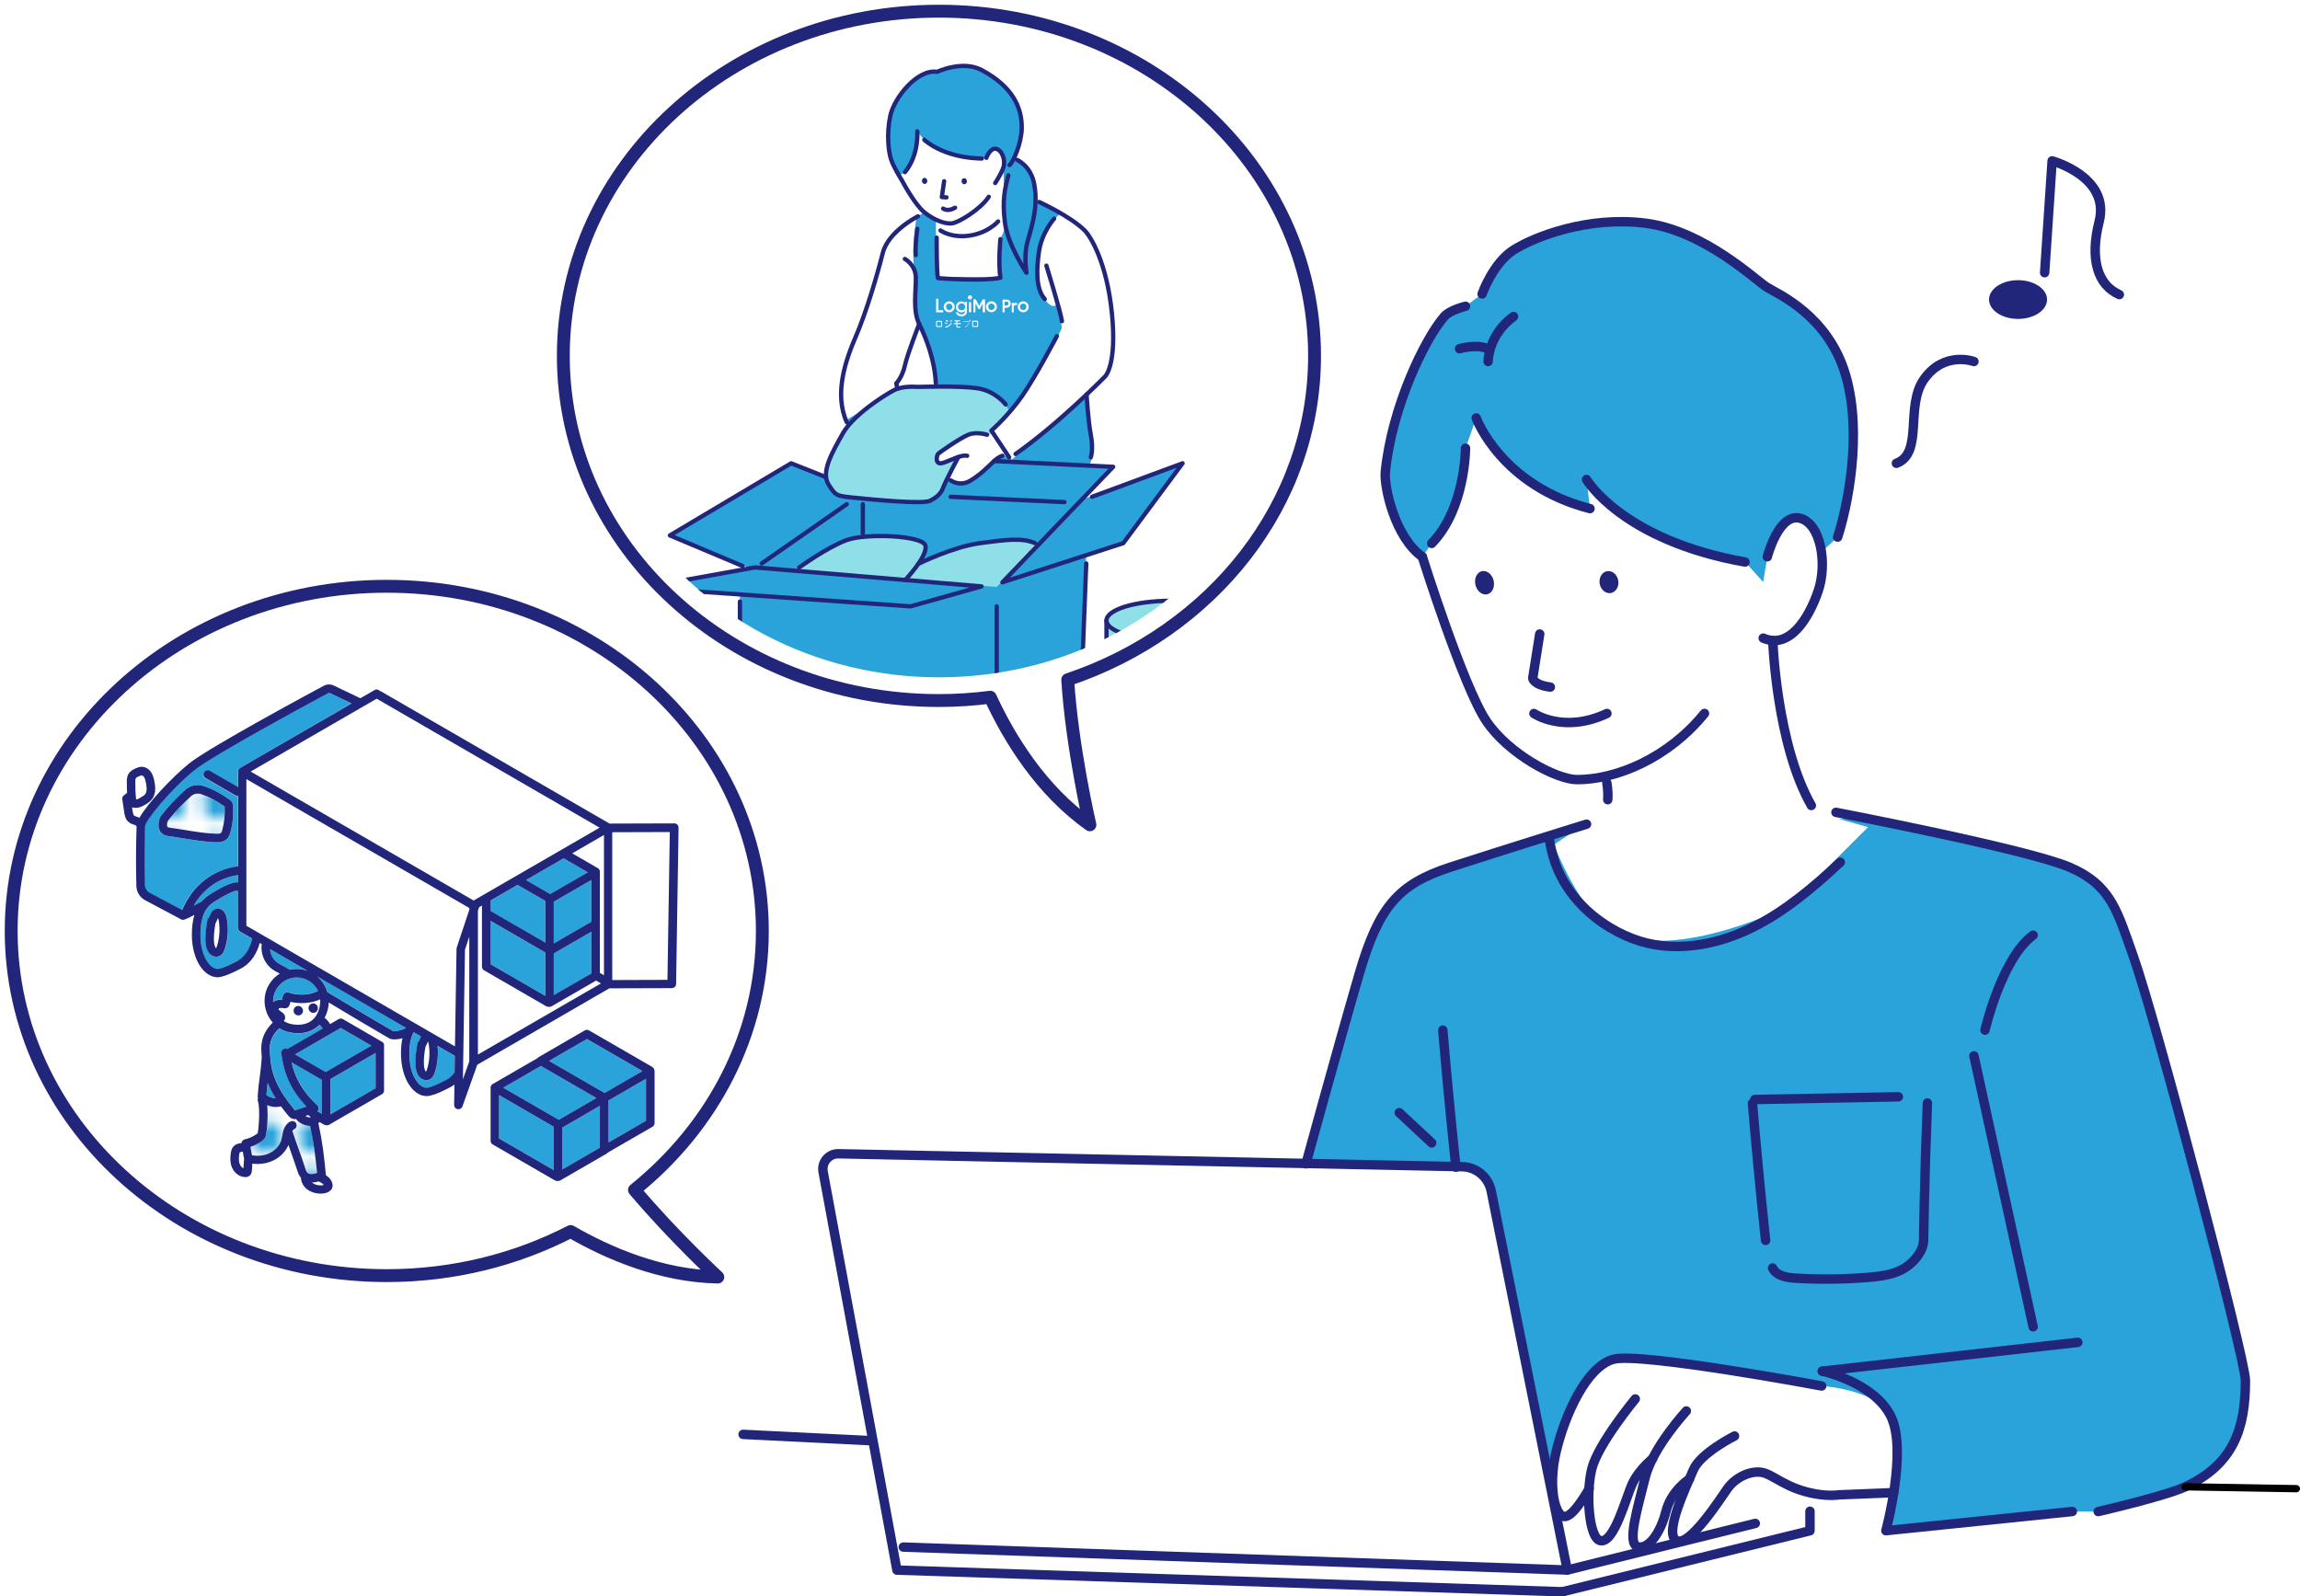 <?xml version="1.0" encoding="UTF-8"?><svg xmlns="http://www.w3.org/2000/svg" xmlns:xlink="http://www.w3.org/1999/xlink" viewBox="0 0 353.62 245.48"><defs><style>.m{fill:url(#d);}.n,.o,.p,.q,.r{fill:none;}.o{stroke-width:1.45px;}.o,.p,.q,.r{stroke-linecap:round;stroke-linejoin:round;}.o,.p,.r{stroke:#22267a;}.p{stroke-width:.66px;}.s{fill:#fff;}.t{fill:#8fdfe9;}.u{fill:#22267a;}.v{fill:#29a3da;}.q{stroke:#000;stroke-width:1.12px;}.r{stroke-width:1.98px;}.w{clip-path:url(#e);}</style><pattern id="d" x="0" y="0" width="3.75" height="3.75" patternTransform="translate(5146.78 -2207.58) scale(1.83)" patternUnits="userSpaceOnUse" viewBox="0 0 3.75 3.75"><g><rect class="n" x="0" width="3.75" height="3.75"/><rect class="s" x="0" width="3.75" height="3.75"/><circle class="v" cx="1.88" cy="1.88" r="1.29"/></g></pattern><clipPath id="e"><ellipse class="n" cx="144.37" cy="54.72" rx="53.86" ry="49.43"/></clipPath></defs><g id="a"/><g id="b"><g id="c"><g><g><path class="v" d="M200.77,178.96s5.21-18.98,8.21-29.26c3-10.28,6-13.76,14-16.36,8-2.6,20.94-6.61,20.94-6.61l40.59-.86s27.16,4.7,33.65,7.47c6.49,2.77,7.38,6.89,9.82,13.69,3.35,9.34,17.23,61.88,17.24,65.22,0,7.37-1.78,12.88-9.26,16.37-3.13,1.46-13.38,3.81-13.38,3.81h-3.96l-28.67,2.95,1.21-5.86-6.46-.18-9.07-6.23-31.18-6.64-3.67,16.7-40.01-54.21"/><path class="v" d="M218.68,85.62c-4.27-3.04-5.91-10.85-5.69-13.04,.99-9.93,6.05-20.45,9.06-23.91,.87-1,3.27-1.58,3.27-1.58l2.54-1.89s1.67-4.75,4.84-6.76c3.16-2,11.39-5.27,20.35-4.11,8.96,1.16,16.87,8.75,18.56,9.81,1.69,1.05,9.43,4.32,12.13,13.5,2.69,9.17,.22,20.58-1.22,24.95l-10.02,9.37-53.83-6.33"/><path class="q" d="M238.36,105.65c-2.54-.32-2.71-1.35-2.71-1.35l1.08-6.81"/><path class="q" d="M235.84,109.71s4.55,3.14,11.22,0"/><path class="s" d="M247.05,119.32c-1.59,.37-3.12,.56-4.56,.56-3.19,0-10.54-3.93-13.95-8.99-3.57-5.3-9.85-25.27-9.85-25.27l1.44-2.07c5.2-5.34,5.2-14.64,5.2-14.64l1.63-4.64s3.79,10.41,17.5,13.94l-.53-4.49s5.46,9.34,24.37,12.69l2.79,3.09,.63-3.89s1.71-6.67,4.96-5.95c3.25,.72,4.32,6.98,2.85,11.24-1.2,3.46-3.36,7.21-6.29,7.56l-.68,.03s-.54,9.27,1.87,15.4l3.38,10.62,9.39,2.68-12.07,12.07s-17.45,8.71-26.82,4.02c-5.36-2.68-9.39-13.41-9.39-13.41l8.05-5.36c.1-1.29,.08-4.14,.08-4.14v-1.07Z"/><path class="s" d="M240.26,244.75l38.02-9.38v-3l-38.7,.05h0l-1.52-5.55-8.78-43.74c-.43-2.14-2.29-3.7-4.47-3.74l-95.89-1.99c-1.48-.03-2.62,1.3-2.36,2.76l11.35,61.26,102.35,3.33"/><path class="s" d="M282.71,229.86s-1.39,.24-3.59-.15c-4.54-.81-6.45-2.98-8.21-3.3-1.76-.32-4.06,.74-5.31,2.49-.89,1.24-5.84,9.07-7.83,7.99-1.29-.7-.27-3.98,.89-6.9l1.08-2.57s-2.8,1.75-3.62,5c-.82,3.24-2.65,5.89-4.35,5.41-1.7-.48,.04-6.07,1.17-10.66l1.13-2.85s-1.96,1.55-3.02,3.66-2.84,9.41-5.02,8.92c-1.16-.26-1.77-3.39-1.77-6.58l.06-1.42s-2.13,3.91-3.55,4.27c-1.67,.42-2.84-4.47-1.5-10.06,1.35-5.59,4.67-12.99,8.78-14.1,4.13-1.12,32.02,4.11,32.02,4.11,0,0,10.75,.63,11.36,6.52,.37,3.56,.04,7.4-.28,9.88l-8.45,.34Z"/><path class="o" d="M218.68,85.62s6.28,19.97,9.85,25.27c3.41,5.06,10.77,8.99,13.95,8.99,6.12,0,14.06-3.37,19.58-10.18"/><path class="o" d="M225.32,68.92s0,9.3-5.2,14.64"/><path class="o" d="M271.72,85.62s1.71-6.67,4.96-5.95c3.25,.72,4.32,6.98,2.85,11.24s-4.41,8.96-8.44,7.21"/><path class="o" d="M243.92,73.73s5.46,9.34,24.37,12.69"/><path class="o" d="M226.96,64.27s3.79,10.41,17.5,13.94"/><path class="o" d="M224.41,53.62s2.55-.77,4.31,0"/><path class="o" d="M228.79,55.59s0-4.08,3.91-6.92"/><path class="o" d="M225.32,47.09s-2.4,.58-3.27,1.58c-3.01,3.46-8.08,13.98-9.06,23.91-.22,2.2,1.42,10,5.69,13.04"/><path class="o" d="M227.87,45.2s1.67-4.75,4.84-6.76c3.16-2,11.39-5.27,20.35-4.11,8.96,1.16,16.87,8.75,18.56,9.81,1.69,1.05,9.43,4.32,12.13,13.5,2.69,9.17,.22,20.58-1.22,24.95"/><path class="o" d="M272.56,98.5s.56,15.97,5.93,25.36"/><path class="u" d="M229.64,89.27c.23,.98-.2,1.92-.97,2.11s-1.59-.46-1.82-1.44c-.23-.98,.2-1.92,.97-2.11,.77-.18,1.59,.46,1.82,1.44Z"/><path class="u" d="M248.8,89.26c.16,.93-.35,1.79-1.13,1.93-.79,.14-1.56-.5-1.72-1.43-.16-.93,.35-1.79,1.13-1.93,.79-.14,1.56,.5,1.72,1.43Z"/><path class="o" d="M238.36,105.65c-2.54-.32-2.71-1.35-2.71-1.35l1.08-6.81"/><path class="o" d="M235.84,109.71s4.55,3.14,11.22,0"/><path class="o" d="M247.05,120.39s.24,1.29,.14,2.58"/><path class="o" d="M243.93,126.73s-12.95,4.01-20.94,6.61c-8,2.6-11,6.07-14,16.36-3,10.28-8.21,29.26-8.21,29.26"/><path class="o" d="M282.27,124.91s29.41,5.65,35.9,8.43c6.49,2.77,7.38,6.89,9.82,13.69,3.35,9.34,17.23,61.88,17.24,65.22,0,7.37-1.78,12.88-9.26,16.37-3.13,1.46-13.38,3.81-13.38,3.81"/><path class="o" d="M240.97,241.42l-11.7-58.28c-.43-2.14-2.29-3.7-4.47-3.74l-95.89-1.99c-1.48-.03-2.62,1.3-2.36,2.76l11.35,61.26,102.35,3.33"/><polyline class="o" points="240.26 244.75 278.28 235.38 278.28 232.38"/><polyline class="o" points="269.87 234.25 240.97 241.42 138.88 237.89"/><path class="o" d="M221.83,158.4c1.01,12.06,2.02,21.08,2.02,21.08"/><path class="o" d="M269.44,169.65c1.01,12.06,2.02,21.08,2.02,21.08"/><path class="o" d="M296.33,169.61c-.47,12.09-.58,21.17-.58,21.17-.08,1.8-1.75,3.63-3.34,4.45-1.6,.82-3.43,1.04-5.22,1.19-3.71,.3-7.43,.34-11.14,.12-1.35-.08-2.93-.35-3.52-1.56"/><line class="o" x1="303.49" y1="162.36" x2="312.59" y2="204.02"/><line class="o" x1="319.46" y1="206.41" x2="280.18" y2="210.84"/><path class="o" d="M280.18,210.84s8.02,1.74,10.56,6.99-.79,17.54-.79,17.54l28.67-2.95"/><path class="o" d="M280.08,213.12s-27.89-5.22-32.02-4.11c-4.11,1.11-7.44,8.5-8.78,14.1-1.35,5.59-.17,10.49,1.5,10.06,1.42-.36,3.55-4.27,3.55-4.27"/><path class="o" d="M251.42,215.11s-5.75,6.94-6.69,10.77c-.94,3.83-.43,10.62,1.3,11.02,2.18,.49,3.97-6.8,5.02-8.92s3.02-3.66,3.02-3.66"/><path class="o" d="M259.27,216.96s-5.19,5.63-6.32,10.21c-1.13,4.59-2.87,10.18-1.17,10.66,1.7,.48,3.53-2.17,4.35-5.41,.82-3.24,3.62-5,3.62-5"/><path class="o" d="M266.68,220.81s-5.26,2.64-6.34,5.22c-1.08,2.58-4.57,9.79-2.58,10.86,1.99,1.07,6.94-6.76,7.83-7.99,1.25-1.75,3.55-2.81,5.31-2.49,1.76,.32,3.68,2.49,8.21,3.3,2.2,.39,3.59,.15,3.59,.15l8.45-.34"/><line class="o" x1="133.93" y1="221.53" x2="114.25" y2="220.56"/><line class="q" x1="335.97" y1="228.62" x2="353.06" y2="228.91"/><path class="o" d="M305.19,158.4s2.54-11.04,7.4-14.6"/><line class="o" x1="215.13" y1="171.09" x2="220.12" y2="175.74"/><g><path class="s" d="M97.55,182.97c12.05-9.71,19.66-23.95,19.66-39.82,0-29.27-25.85-53-57.75-53S1.72,113.88,1.72,143.15s25.85,53,57.75,53c10.27,0,19.9-2.47,28.26-6.78,5.88,3.39,13.95,6.83,22.63,7,0,0-6.81-6.29-12.8-13.39Z"/><path class="r" d="M97.55,182.97c12.05-9.71,19.66-23.95,19.66-39.82,0-29.27-25.85-53-57.75-53S1.72,113.88,1.72,143.15s25.85,53,57.75,53c10.27,0,19.9-2.47,28.26-6.78,5.88,3.39,13.95,6.83,22.63,7,0,0-6.81-6.29-12.8-13.39Z"/></g><g><path class="s" d="M202.11,54.72c0-29.27-25.85-53-57.75-53s-57.75,23.73-57.75,53,25.85,53,57.75,53c2.68,0,5.31-.18,7.89-.51,2.92,6.31,7.79,14.3,15.32,19.62,0,0-2.76-11.87-3.41-22.31,22.14-7.42,37.95-26.91,37.95-49.8Z"/><path class="r" d="M202.11,54.72c0-29.27-25.85-53-57.75-53s-57.75,23.73-57.75,53,25.85,53,57.75,53c2.68,0,5.31-.18,7.89-.51,2.92,6.31,7.79,14.3,15.32,19.62,0,0-2.76-11.87-3.41-22.31,22.14-7.42,37.95-26.91,37.95-49.8Z"/></g><g><path class="s" d="M47.83,171.81l-.03-.02c-.1-.06-.18-.14-.23-.24-.05-.04-.11-.08-.18-.12l-.43,.15c.2,.11,.39,.17,.49,.19,.15,.03,.27,.04,.37,.03Z"/><path class="v" d="M41.56,162.35c.15,2.89,1.24,5.3,3.78,8.34,.02,.02,.03,.04,.05,.06l.06-.02,1.69-.58c-2.28-2.36-3.45-4.86-3.87-8.18-.05-.36,.21-.69,.57-.73,.13-.02,.26,0,.37,.06l5.43-3.14c-.14-.22-.29-.41-.49-.56-.83,.84-1.96,1.3-3.28,1.3-.44,0-.91-.05-1.39-.16-.54-.12-1.05-.33-1.51-.62-.02,.04-.05,.07-.09,.11-1.49,1.48-1.41,2.71-1.33,3.8,0,.12,.02,.23,.02,.34Z"/><path class="v" d="M42.33,168.89s.03,0,.05,0c-.46-.74-.89-1.53-1.23-2.39-.07,.58-.14,1.16-.19,1.86,.08,.07,.18,.14,.29,.22,.36,.15,.74,.29,1.08,.31Z"/><path class="v" d="M83.16,163.91l-5.78,3.34,8.45,4.89s.05,.03,.07,.05l5.79-3.35-8.53-4.93Z"/><path class="s" d="M44.74,157.45c.86,.19,3.71,.55,4.42-2.64,.09-.39,.11-.78,.08-1.16-1.29,.6-3,.74-4.58,.38-.05,.35-.14,.7-.47,.91-.14,.09-.31,.12-.47,.08-.38-.08-.69-.05-.83,.02-.1,.17-.05,.21,.33,.48,.28,.2,.66,.47,.64,.95,0,.19-.08,.36-.21,.51,.33,.21,.7,.37,1.1,.46Zm2.89-2.94c.1-.1,.23-.17,.36-.19,.11-.03,.22-.03,.33,0,.33,.08,.56,.39,.56,.73,0,.33-.23,.62-.56,.69-.06,.01-.11,.02-.17,.02-.26,0-.5-.14-.63-.37-.16-.29-.12-.64,.11-.87Zm-2.29,.39c.1-.1,.23-.17,.36-.19,.11-.03,.22-.03,.33,0,.33,.08,.56,.39,.56,.73,0,.33-.23,.62-.56,.69-.06,.01-.11,.02-.17,.02-.26,0-.5-.14-.63-.37-.16-.28-.12-.64,.1-.88Z"/><path class="v" d="M48.79,169.94c.17,.16,.24,.39,.19,.61-.03,.12-.09,.23-.17,.32l.69,.4v-5.24l-4.67-2.7c.59,2.58,1.83,4.62,3.96,6.61Z"/><path class="v" d="M50.07,164.85h.01l7.02-4.07-4.71-2.72-7.04,4.07,4.71,2.72Z"/><path class="m" d="M48.77,180.33c-.29-2.82-.49-4.56-1.07-7.22-.75-.02-1.62-.36-2.17-1.06-.06,.01-.13,.02-.2,.02-.08,0-.16,0-.25-.03-.39-.09-.62-.37-.74-.52-.38-.45-.75-.92-1.12-1.42-.25,.05-.52,.09-.81,.09-.05,0-.09,0-.14,0-.42-.02-.81-.14-1.17-.27,.19,1.82-.07,4.54-.28,4.92-.19,.35-.49,.57-.75,.75-.48,.32-1,.57-1.54,.74,.07,.43,.15,.86,.23,1.29,.97,.17,1.94,.05,2.74-.35,.9-.45,1.57-1.23,1.79-2.1,.05-.18,.08-.36,.11-.54,.04-.25,.09-.51,.17-.78,.2-.68,.6-1.19,1.12-1.43,.33-.15,.72-.01,.87,.32,.15,.33,.01,.72-.31,.87-.1,.05-.19,.14-.26,.26,.35,1.06,.66,1.91,.95,2.74,.32,.89,.65,1.82,1.04,3.01,.08,.25,.17,.5,.3,.65,.15,.17,.45,.26,.78,.23,.24-.02,.48-.09,.73-.18Z"/><path class="v" d="M50.36,152.55s.05,.02,.07,.03l1.9,1.14c2.47,1.48,5.03,3.02,8.14,4.82,.32,.12,1.57-.21,1.98-.5l-13.65-7.9c.75,.63,1.29,1.46,1.56,2.41Z"/><polygon class="v" points="50.81 171.36 57.76 167.34 57.76 161.91 50.81 165.93 50.81 171.36"/><path class="s" d="M47.98,181.82s.06,.06,.09,.08c.38,.27,.85,.35,1.18,.36,.23,0,.41-.01,.55-.07-.05-.08-.12-.16-.21-.23-.16-.13-.38-.22-.6-.32-.26,.08-.54,.15-.83,.17-.06,0-.11,0-.17,0Z"/><path class="v" d="M92.23,170.04l-5.77,3.34v6.45l5.77-3.34s0-.02,0-.03v-6.41Z"/><path class="m" d="M33.95,128.09c.12-.1,.2-.39,.23-.52,.3-1.14,.42-2.31,.35-3.48,0-.02,0-.05,0-.07-.01,0-.03-.02-.05-.03-1.2-.86-2.37-1.47-3.58-1.88-.16-.06-.33-.08-.5-.08-.39,0-.76,.14-1.05,.41l-.13,.12c-1.21,1.14-2.09,1.96-3.32,3.53-.12,.16-.21,.41-.23,.7-.01,.17,.04,.34,.12,.39,.08,.06,.28,.08,.42,.1,.69,.09,1.41,.21,2.17,.33,1.64,.27,3.33,.54,4.82,.58,.21,0,.6,.01,.75-.11Z"/><polygon class="v" points="93.54 175.67 99.31 172.33 99.31 165.89 93.54 169.22 93.54 175.67"/><path class="v" d="M66.87,164.92c-.1,.3-.22,.6-.47,.84-.23,.22-.52,.34-.83,.34-.03,0-.07,0-.11,0-.4-.03-.8-.26-1.05-.61-.39-.52-.47-1.18-.5-1.63-.08-1.17,.1-2.29,.28-3.38,.03-.16,.11-.31,.24-.4l.04-.09c.05-.13,.11-.27,.18-.41,.03-.06,.06-.13,.1-.2l-1.12-.65c-.37,.67-.67,1.61-.67,3.32,0,3.12,1.38,5.22,2.67,5.22,.61,0,2.71-1.04,3.17-1.31,.37-.23,.71-.53,1-.88,.03-.04,.06-.07,.1-.1l.04-2.59-2.66-1.54c.16,1.37,.02,2.81-.41,4.09Z"/><path class="s" d="M37.34,177.08s-.1,.02-.14,.03c-.11,.02-.28,.05-.32,.08-.01,.01-.04,.07-.08,.29-.11,.65-.08,1.15,.08,1.54,.12,.29,.34,.52,.57,.63l.09-1.36s0-.07,.02-.11c-.03-.09-.05-.17-.06-.23-.06-.29-.1-.58-.15-.87Z"/><path class="s" d="M21.61,122.65c.28-.17,.57-.34,.73-.55,.32-.42,.23-1.12,.1-1.75-.07-.32-.14-.63-.28-.85-.1-.16-.26-.27-.38-.27h0c-.1,0-.27,.08-.41,.14-.17,.08-.39,.18-.46,.28-.09,.12-.09,.41-.09,.58-.01,.9,.03,1.81,.13,2.7,.23-.02,.41-.13,.67-.28Z"/><path class="v" d="M36.59,133.24v-10.82s-.06,.01-.09,.01c-.11,0-.22-.03-.33-.09l-4.6-2.66c-.31-.18-.42-.58-.24-.89,.18-.31,.58-.42,.89-.24l4.36,2.52v-2.46s0-.03,0-.04c0-.01,0-.03,0-.04,0-.01,0-.03,0-.04v-.04s.02-.03,.02-.04c0-.01,.01-.03,.02-.04,0-.01,.01-.02,.02-.04v-.02l.02-.02s.01-.02,.02-.03c0-.01,.02-.02,.03-.04,0-.01,.02-.02,.03-.03l.03-.03s.02-.02,.03-.03c.01,0,.02-.02,.03-.03,.01,0,.02-.02,.04-.02h.02l17.12-9.92-3.21-1.53s-.03-.02-.05-.02c-.12-.07-.27-.07-.39,0-.19,.1-17.55,9.41-20.5,11.81-3.87,3.15-7.51,7.74-7.59,8.58-.14,3.87-.08,7.44-.03,9.22,.01,.43,.25,.83,.63,1.05l5.07,2.7c1.58-3.79,4.74-6.26,8.62-6.73Zm-10.55-4.66c-.25-.03-.64-.09-.97-.31-.48-.32-.75-.93-.7-1.58,.04-.55,.22-1.04,.5-1.4,1.29-1.65,2.25-2.54,3.45-3.68l.13-.12c.76-.72,1.86-.95,2.86-.62,1.34,.45,2.62,1.12,3.93,2.05,.11,.08,.3,.21,.43,.43,.13,.23,.16,.46,.17,.65,.08,1.32-.05,2.63-.39,3.9-.11,.42-.27,.86-.65,1.18-.43,.37-.96,.43-1.44,.43-.06,0-.13,0-.19,0-1.58-.04-3.32-.32-5-.6-.75-.12-1.45-.24-2.13-.33Z"/><path class="v" d="M32.19,137.58c.3-.2,2.98-1.91,4.1-1.91,.1,0,.2,0,.29,.02v-1.13c-2.9,.41-5.34,2.1-6.82,4.71,.39-.22,.8-.44,1.21-.63,.34-.4,.75-.76,1.22-1.06Z"/><path class="v" d="M36.62,142.67c-.01-.06-.03-.11-.03-.17v-5.48c-.1-.02-.2-.03-.29-.03-.47,0-2.32,1-3.39,1.7-1.03,.67-2.09,1.8-2.09,5.09s1.38,5.22,2.67,5.22c.61,0,2.71-1.04,3.17-1.31,1.07-.67,1.78-1.8,2.1-3.34l-1.82-1.05c-.22-.13-.34-.37-.32-.61Zm-2.04,3.28c-.1,.3-.22,.6-.47,.84-.23,.22-.52,.33-.83,.33-.04,0-.07,0-.11,0-.4-.03-.8-.26-1.05-.61-.39-.52-.47-1.18-.5-1.63-.08-1.17,.1-2.29,.28-3.38,.03-.16,.11-.31,.24-.4,.01-.03,.02-.06,.04-.09,.05-.13,.11-.27,.18-.41,.11-.24,.3-.58,.65-.76,.52-.27,1.17-.07,1.54,.48,.25,.36,.34,.79,.4,1.16,.23,1.48,.11,3.08-.36,4.48Z"/><path class="v" d="M43.39,153.68c.04-.31,.08-.64,.29-.88,.17-.2,.45-.28,.71-.2,1.51,.51,3.33,.4,4.51-.25-.45-.95-1.3-1.69-2.39-1.96-.29-.07-.59-.11-.88-.11-.65,0-1.3,.18-1.87,.52-.83,.5-1.42,1.3-1.65,2.24-.08,.34-.11,.68-.1,1.03,.41-.34,.95-.42,1.39-.4Z"/><path class="v" d="M43.85,148.7l.7,.41c.72-.16,1.49-.17,2.26,.02,.17,.04,.33,.09,.49,.15l-5.79-3.35c.05,.73,.38,1.44,.93,1.92,.26,.23,.6,.41,.95,.6,.15,.08,.3,.16,.45,.25Z"/><polygon class="v" points="90.24 159.76 84.42 163.13 92.95 168.06 98.77 164.69 90.24 159.76"/><path class="s" d="M33.52,141.15c-.05,.12-.1,.23-.15,.34-.07,.17-.14,.34-.24,.48-.15,.93-.29,1.89-.23,2.82,.03,.45,.11,.76,.25,.94,.03,.03,.05,.06,.08,.07,.02-.04,.06-.12,.11-.26,.4-1.21,.51-2.58,.31-3.87-.03-.17-.06-.37-.13-.52Z"/><path class="s" d="M65.53,164.77s.06-.12,.1-.26c.4-1.21,.51-2.58,.31-3.87-.03-.17-.06-.37-.13-.52-.05,.12-.1,.23-.15,.34-.07,.17-.14,.34-.24,.48-.15,.93-.29,1.89-.23,2.82,.03,.45,.11,.76,.25,.94,.02,.03,.05,.06,.08,.07Z"/><polygon class="s" points="94.15 150.67 102.64 150.64 103 127.92 94.15 127.95 94.15 150.67"/><polygon class="v" points="76.73 175.05 85.15 179.92 85.15 173.26 76.73 168.39 76.73 175.05"/><path class="s" d="M86.41,130.61l5.79-3.35-34.27-19.82h0l-19.37,11.2,34.28,19.83,13.41-7.75c.05-.04,.11-.08,.17-.1Z"/><path class="s" d="M91.89,133.5c.21,.12,.32,.34,.32,.57h0s0,.06,0,.09c0,0,0,.02,0,.03v7.91h0v7.51l.62,.36v-21.56l-4.88,2.83,3.93,2.27Z"/><polygon class="v" points="90.92 135.32 85.14 138.66 85.14 145.07 90.92 141.73 90.92 135.32"/><path class="s" d="M37.9,142.33l32.07,18.55,.24-14.99c0-.07,.01-.13,.03-.2l1.94-5.83v-.26l-34.28-19.82v22.55Z"/><polygon class="s" points="71.19 165.95 72.17 163.19 72.17 144.01 71.51 146.01 71.19 165.95"/><polygon class="v" points="85.14 153.03 90.92 149.68 90.92 143.27 85.14 146.61 85.14 153.03"/><polygon class="v" points="83.83 153.12 83.83 146.46 75.41 141.59 75.41 148.25 83.83 153.12"/><path class="s" d="M84.81,154.72c-.1,.06-.22,.09-.33,.09-.03,0-.06,0-.09-.01-.03,0-.06,.01-.09,.01-.11,0-.22-.03-.33-.09l-9.56-5.53c-.21-.12-.32-.34-.32-.56v-7.3h0v-2.1l-.43,.25-.19,.58v22.08l18.92-10.94-.75-.44-6.83,3.95Z"/><path class="v" d="M80.88,135.32l3.64,2.1s.04,.03,.07,.05l5.78-3.34-3.71-2.15-5.77,3.34Z"/><polygon class="v" points="83.83 138.53 79.58 136.07 75.41 138.48 75.41 140.08 83.83 144.95 83.83 138.53"/><g><path class="u" d="M100.61,164.64v-.02c0-.22-.12-.44-.33-.56l-9.72-5.62h-.02s-.05-.03-.07-.04c-.02,0-.03-.01-.05-.02-.02,0-.04-.01-.06-.01-.02,0-.04,0-.06-.01-.02,0-.04,0-.06,0-.02,0-.05,0-.07,0-.02,0-.03,0-.05,0-.02,0-.05,0-.07,.02-.01,0-.03,.01-.04,.02-.03,.01-.05,.02-.08,.03h-.01l-7.09,4.11c-.08,.04-.14,.1-.19,.17l-6.89,3.98h-.02s-.02,.03-.03,.03c-.01,0-.03,.02-.04,.03-.01,0-.02,.02-.03,.03l-.02,.02s-.02,.03-.03,.04c0,.01-.02,.02-.03,.03l-.02,.03s-.01,.01-.01,.02c0,0,0,.02-.01,.02l-.02,.03s-.01,.03-.02,.04c0,.02-.01,.03-.02,.05v.03l-.02,.04s0,.03,0,.05c0,.01,0,.03,0,.04v8.21s0,.07,.01,.1h0c.03,.19,.14,.35,.31,.45l9.56,5.53c.1,.06,.22,.09,.33,.09,.03,0,.06,0,.09-.01,.03,0,.06,.01,.09,.01,.11,0,.22-.03,.33-.09l7.09-4.1c.08-.04,.14-.1,.19-.17l6.89-3.98c.22-.12,.33-.35,.32-.59,0,0,0-.02,0-.03v-7.91s0-.02,0-.03c0-.03,0-.05,0-.08Zm-10.37-4.88l8.53,4.93-5.82,3.37-8.53-4.93,5.82-3.37Zm-7.08,4.15l8.53,4.93-5.79,3.35s-.04-.03-.07-.05l-8.45-4.89,5.78-3.34Zm-6.43,4.48l8.42,4.87v6.67l-8.42-4.87v-6.67Zm9.73,4.99l5.77-3.34v6.41s0,.02,0,.03l-5.77,3.34v-6.45Zm7.09-4.16l5.77-3.34v6.45l-5.77,3.34v-6.45Z"/><path class="u" d="M103.66,126.61l-9.94,.03h0l-35.14-20.33c-.06-.03-.12-.05-.18-.07-.2-.22-.54-.29-.81-.13l-2.19,1.26s-.05-.04-.09-.05l-3.9-1.86c-.52-.29-1.15-.28-1.65,0-.72,.38-17.64,9.46-20.69,11.94-2.59,2.11-6.35,6.07-7.63,8.35-.17-.09-.33-.15-.48-.19-.13-.04-.27-.09-.33-.14-.15-.11-.21-.51-.25-.73l-.08-.54c.2,.05,.39,.07,.56,.07,.62,0,1.06-.26,1.41-.46,.36-.21,.8-.47,1.12-.9,.63-.84,.51-1.94,.33-2.79-.09-.43-.2-.89-.47-1.3-.35-.54-.92-.88-1.5-.86-.38,0-.69,.15-.94,.26-.3,.14-.7,.33-.98,.71-.3,.42-.33,.9-.33,1.31,0,.58,0,1.15,.04,1.73-.04,.03-.08,.06-.12,.09-.11,.08-.23,.17-.41,.32-.17,.15-.25,.37-.21,.59l.3,1.97c.06,.43,.17,1.15,.76,1.58,.23,.17,.49,.26,.7,.33,.11,.04,.27,.09,.3,.12,.04,.06,.09,.12,.14,.16-.14,3.85-.08,7.39-.03,9.17,.02,.89,.5,1.69,1.3,2.15l5.56,2.96c.1,.05,.2,.08,.31,.08,.12,0,.24-.03,.34-.1,.05,0,.1-.02,.14-.04,.43-.17,.86-.4,1.27-.63-.26,.87-.39,1.88-.39,3.07,0,3.66,1.75,6.53,3.98,6.53,1.17,0,3.84-1.49,3.86-1.51,1.26-.79,2.15-2.09,2.59-3.77l.31,.18c-.19,1.33,.33,2.75,1.34,3.64,.38,.33,.79,.56,1.2,.77,.08,.04,.16,.09,.23,.13-1.05,.66-1.87,1.71-2.19,3-.32,1.3-.1,2.7,.61,3.84,.15,.25,.33,.48,.52,.69h-.02c-1.92,1.91-1.8,3.67-1.72,4.83,0,.11,.01,.21,.02,.32,0,.05,0,.1,.01,.15,0,.01,0,.03,0,.04-.08,1.3-.2,2.24-.32,3.14-.12,.88-.23,1.71-.3,2.83,0,.1,.01,.2,.05,.3-.06,.14-.07,.29-.02,.45,.39,1.24,.1,4.35-.02,4.93-.07,.09-.19,.17-.3,.24-.52,.34-1.09,.59-1.7,.73-.27,.06-.47,.29-.5,.56-.05,.01-.11,.02-.17,.03-.29,.05-.68,.12-1,.43-.31,.3-.41,.68-.46,1.02-.15,.9-.1,1.63,.16,2.25,.36,.89,1.18,1.49,2.04,1.51h.04c.13,0,.39-.02,.63-.21,.32-.26,.35-.65,.36-.8l.07-1.07c.27,.04,.55,.06,.82,.06,.87,0,1.72-.19,2.46-.56,1.03-.51,1.85-1.37,2.27-2.36,.12,.33,.23,.65,.34,.97,.32,.89,.64,1.81,1.03,2.99,.11,.33,.25,.74,.55,1.09,.03,.7,.4,1.37,1.02,1.82,.51,.37,1.17,.58,1.9,.61,.05,0,.1,0,.15,0,.55,0,1-.13,1.35-.39,.2-.15,.33-.32,.4-.52,.06-.17,.07-.36,.03-.57-.08-.44-.35-.85-.75-1.16-.08-.07-.17-.12-.26-.18,0-.02,0-.04,0-.06-.31-3.11-.52-5.02-1.16-7.95,.07-.06,.12-.12,.17-.18l.7,.4c.1,.06,.22,.09,.33,.09,.02,0,.04,0,.06,0,.03,0,.05,.01,.08,.01,.11,0,.22-.03,.33-.09l8.11-4.69c.17-.1,.28-.26,.31-.44h0s.01-.08,.01-.12v-7s0-.04,0-.06v-.04l-.02-.03s-.01-.04-.02-.05v-.04l-.03-.03s0-.02-.01-.03c0,0-.01-.01-.02-.02l-.02-.03-.02-.03s-.02-.03-.04-.04l-.02-.02-.03-.03s-.03-.02-.04-.03c0,0-.02-.01-.03-.02h-.02l-6.01-3.49h-.02s-.04-.03-.07-.04c-.02,0-.04-.01-.05-.02-.02,0-.04,0-.06-.01-.02,0-.04,0-.07-.01-.02,0-.03,0-.05,0-.02,0-.05,0-.07,0-.02,0-.03,0-.05,0-.03,0-.05,0-.08,.02-.01,0-.03,.01-.04,.02-.03,.01-.05,.02-.08,.04h-.01l-1.31,.77c-.21-.33-.47-.68-.85-.97,.23-.42,.4-.9,.52-1.43,.07-.31,.11-.62,.12-.92l1.1,.66c2.48,1.49,5.04,3.02,8.16,4.83,.22,.13,.52,.18,.86,.18,.38,0,.8-.07,1.21-.18-.16,.68-.23,1.45-.23,2.37,0,3.66,1.75,6.53,3.98,6.53,1.17,0,3.84-1.49,3.86-1.51,.13-.08,.26-.17,.38-.26l-.05,3.13c0,.32,.22,.6,.54,.65,.04,0,.08,.01,.12,.01,.27,0,.52-.17,.62-.43l2.28-6.41,20.31-11.75,9.61-.03c.36,0,.65-.29,.65-.64l.38-24.03c0-.18-.07-.34-.19-.47-.12-.13-.29-.2-.47-.19Zm-82.76-6.96c.07-.11,.29-.2,.46-.28,.15-.07,.31-.14,.41-.14h0c.12,0,.27,.11,.38,.27,.15,.23,.22,.53,.28,.85,.13,.63,.22,1.33-.1,1.75-.16,.22-.45,.39-.73,.55-.26,.15-.45,.26-.67,.28-.1-.9-.14-1.8-.13-2.7,0-.22,.01-.46,.09-.58Zm52.58,20.42l.19-.58,.43-.25v2.09h0v7.31s0,.07,.01,.11h0c.03,.19,.14,.35,.31,.45l9.56,5.53c.1,.06,.22,.09,.33,.09,.03,0,.06,0,.09-.01,.03,0,.06,.01,.09,.01,.11,0,.22-.03,.33-.09l6.83-3.95,.75,.44-18.92,10.94v-22.08Zm19.37,9.89l-.62-.36v-7.5h0v-7.92s0-.02,0-.03c0-.03,0-.06,0-.09h0c0-.23-.11-.45-.32-.57l-3.93-2.27,4.88-2.83v21.56Zm-17.43-8.37l8.42,4.87v6.67l-8.42-4.87v-6.67Zm15.5,.14l-5.78,3.34v-6.41l5.78-3.34v6.41Zm-5.78,4.88l5.78-3.34v6.41l-5.78,3.34v-6.41Zm1.52-14.63l3.71,2.15-5.78,3.34s-.04-.03-.07-.05l-3.64-2.1,5.78-3.34Zm-7.08,4.09l4.26,2.46v6.41l-8.42-4.87v-1.6l4.16-2.41Zm-21.66-28.63h0l34.27,19.83-5.79,3.35c-.06,.02-.12,.06-.17,.1l-13.41,7.75-34.28-19.83,19.37-11.2Zm-35.64,28.79c-.05-1.79-.11-5.36,.03-9.22,.08-.83,3.72-5.43,7.59-8.58,2.95-2.4,20.31-11.71,20.5-11.81,.12-.07,.27-.07,.39,0,.02,0,.03,.02,.05,.02l3.21,1.53-17.12,9.9h-.02s-.02,.03-.03,.03c-.01,0-.03,.02-.04,.03-.01,0-.02,.02-.03,.03l-.03,.03s-.02,.02-.03,.03c0,.01-.02,.02-.03,.03,0,.01-.01,.02-.02,.03v.02l-.02,.02s-.01,.02-.02,.03c0,.01-.01,.03-.02,.04,0,.01-.01,.03-.01,.04v.03s-.02,.03-.02,.04c0,.02,0,.03,0,.04,0,.01,0,.03,0,.04v2.46l-4.36-2.52c-.31-.18-.71-.07-.89,.24-.18,.31-.07,.71,.24,.89l4.6,2.66c.1,.06,.22,.09,.33,.09,.03,0,.06,0,.09-.01v10.82c-3.88,.48-7.04,2.95-8.62,6.73l-5.07-2.7c-.38-.22-.62-.61-.63-1.05Zm7.49,3.04c1.49-2.61,3.92-4.3,6.82-4.71v1.13c-.1-.01-.2-.02-.29-.02-1.13,0-3.8,1.71-4.1,1.91-.47,.31-.88,.66-1.22,1.06-.41,.18-.81,.4-1.21,.63Zm6.89,8.41c-.46,.27-2.56,1.31-3.17,1.31-1.29,0-2.67-2.1-2.67-5.22,0-3.29,1.06-4.42,2.09-5.09,1.07-.69,2.92-1.7,3.39-1.7,.1,0,.2,.01,.29,.03v5.48c0,.06,.01,.12,.03,.17-.02,.24,.1,.48,.32,.61l1.82,1.05c-.33,1.54-1.04,2.66-2.1,3.34Zm7.19,1.03c-.15-.08-.3-.17-.45-.25-.35-.19-.69-.37-.95-.6-.55-.48-.88-1.19-.93-1.92l5.79,3.35c-.16-.06-.32-.11-.49-.15-.77-.19-1.54-.18-2.26-.02l-.7-.41Zm-1.75,4.35c.41-1.65,1.9-2.76,3.53-2.76,.29,0,.58,.03,.87,.11,1.09,.27,1.94,1.01,2.39,1.96-1.18,.65-3,.76-4.51,.25-.25-.09-.53,0-.71,.2-.2,.24-.25,.56-.29,.88-.44-.01-.98,.06-1.39,.4-.01-.34,.02-.69,.1-1.03Zm7.05,1.76c-.71,3.19-3.56,2.82-4.42,2.64-.39-.09-.76-.24-1.1-.46,.13-.15,.2-.32,.21-.51,.02-.49-.36-.76-.64-.95-.38-.27-.43-.32-.33-.48,.14-.07,.45-.1,.83-.02,.16,.03,.33,0,.47-.08,.33-.2,.42-.56,.47-.91,1.57,.36,3.29,.22,4.58-.38,.03,.38,0,.77-.08,1.16Zm-6.77,14.07s-.04,0-.05,0c-.35-.02-.72-.16-1.08-.31-.11-.08-.21-.15-.29-.22,.05-.69,.12-1.28,.19-1.86,.34,.86,.77,1.65,1.23,2.39Zm-4.94,10.76c-.24-.11-.45-.34-.57-.63-.16-.39-.18-.89-.08-1.54,.04-.22,.07-.28,.08-.29,.04-.03,.21-.06,.32-.08,.05,0,.09-.02,.14-.03,.05,.29,.1,.58,.15,.87,.01,.06,.03,.14,.06,.23,0,.03-.02,.07-.02,.11l-.09,1.36Zm7.53-5.76c.08-.13,.17-.22,.26-.26,.33-.15,.47-.54,.32-.87-.15-.33-.54-.47-.87-.32-.52,.24-.92,.75-1.12,1.43-.08,.27-.12,.53-.17,.78-.03,.18-.06,.36-.11,.54-.22,.87-.9,1.65-1.8,2.1-.8,.4-1.77,.52-2.74,.35-.08-.43-.16-.86-.23-1.29,.54-.18,1.06-.43,1.54-.74,.26-.17,.56-.4,.75-.75,.21-.39,.47-3.11,.28-4.92,.36,.13,.75,.25,1.17,.27,.05,0,.09,0,.14,0,.29,0,.56-.04,.81-.09,.37,.5,.74,.97,1.12,1.42,.12,.15,.36,.42,.74,.52,.09,.02,.17,.03,.25,.03,.07,0,.14,0,.2-.02,.55,.7,1.42,1.04,2.17,1.06,.58,2.66,.78,4.4,1.07,7.22-.25,.09-.49,.16-.73,.18-.33,.03-.63-.06-.78-.23-.13-.15-.22-.4-.3-.65-.39-1.19-.72-2.12-1.04-3.01-.29-.82-.6-1.68-.95-2.74Zm7.42-15.83l4.71,2.72-7.02,4.06h-.01l-4.71-2.71,7.04-4.07Zm-1.59,7.87l6.95-4.02v5.43l-6.95,4.02v-5.43Zm-1.31,.11v5.24l-.69-.4c.09-.09,.15-.2,.17-.32,.05-.22-.03-.46-.19-.61-2.14-1.99-3.37-4.02-3.96-6.61l4.67,2.7Zm-2.12,5.41c.06,.04,.12,.08,.18,.12,.06,.09,.13,.18,.23,.24l.03,.02c-.1,0-.23,0-.37-.03-.11-.02-.3-.08-.49-.19l.43-.15Zm1.86,10.82c-.33-.01-.8-.08-1.18-.36-.03-.02-.06-.05-.09-.08,.06,0,.11,0,.17,0,.29-.02,.57-.09,.83-.17,.23,.1,.44,.2,.6,.32,.09,.07,.16,.15,.21,.23-.13,.05-.31,.07-.55,.07Zm.38-24.11l-5.43,3.14c-.11-.05-.24-.08-.37-.06-.36,.05-.61,.37-.56,.73,.42,3.32,1.6,5.82,3.87,8.18l-1.69,.58-.06,.02s-.03-.03-.05-.06c-2.54-3.03-3.64-5.45-3.78-8.34,0-.11-.01-.22-.02-.34-.08-1.09-.16-2.32,1.33-3.8,.03-.03,.06-.07,.09-.11,.46,.29,.96,.5,1.51,.62,.48,.11,.95,.16,1.39,.16,1.32,0,2.45-.46,3.28-1.3,.2,.15,.35,.34,.49,.56Zm10.84,.39c-3.11-1.8-5.67-3.34-8.14-4.82l-1.9-1.14s-.05-.02-.07-.03c-.27-.94-.82-1.78-1.56-2.41l13.65,7.9c-.41,.3-1.66,.62-1.98,.5Zm9.33,6.52c-.29,.35-.63,.65-1,.88-.45,.27-2.56,1.31-3.17,1.31-1.29,0-2.67-2.1-2.67-5.22,0-1.71,.3-2.65,.67-3.32l1.12,.65c-.04,.07-.07,.14-.1,.2-.07,.14-.12,.28-.18,.41-.01,.03-.03,.06-.04,.09-.12,.1-.21,.24-.24,.4-.18,1.09-.36,2.22-.28,3.38,.03,.45,.12,1.12,.5,1.63,.26,.35,.65,.57,1.06,.61,.04,0,.07,0,.11,0,.31,0,.61-.12,.83-.34,.25-.24,.37-.55,.47-.84,.42-1.28,.56-2.72,.41-4.09l2.66,1.54-.04,2.59s-.07,.06-.1,.1Zm-4.27-.28s-.05-.04-.08-.07c-.13-.18-.22-.49-.25-.94-.06-.93,.07-1.89,.23-2.82,.1-.14,.17-.31,.24-.48,.04-.11,.09-.22,.15-.34,.06,.15,.1,.35,.13,.52,.2,1.28,.09,2.66-.31,3.87-.05,.14-.08,.22-.11,.26Zm4.71-19.08c-.02,.06-.03,.13-.03,.2l-.24,14.99-32.07-18.55v-22.55l34.28,19.82v.26l-1.94,5.83Zm1.27,.32l.66-2v19.18l-.98,2.76,.32-19.95Zm31.13,4.64l-8.49,.03v-22.73l8.85-.03-.36,22.72Z"/><path class="u" d="M28.17,128.91c1.68,.27,3.42,.56,5,.6,.06,0,.12,0,.19,0,.48,0,1.01-.06,1.44-.43,.38-.32,.53-.76,.65-1.18,.34-1.27,.47-2.58,.39-3.9,0-.14-.02-.41-.17-.65-.13-.22-.32-.35-.43-.43-1.31-.93-2.59-1.61-3.93-2.05-1-.33-2.1-.1-2.86,.62l-.13,.12c-1.2,1.13-2.16,2.03-3.45,3.68-.29,.36-.46,.85-.5,1.4-.05,.65,.22,1.26,.7,1.58,.34,.23,.72,.28,.97,.31,.68,.09,1.38,.21,2.13,.33Zm-2.49-2.12c.02-.29,.1-.54,.23-.7,1.23-1.57,2.11-2.39,3.32-3.53l.13-.12c.29-.27,.66-.41,1.05-.41,.17,0,.34,.03,.5,.08,1.21,.4,2.38,1.02,3.58,1.88,.02,.01,.04,.02,.05,.03,0,.02,0,.05,0,.07,.07,1.17-.05,2.34-.35,3.48-.04,.14-.11,.42-.23,.52-.15,.13-.54,.12-.75,.11-1.49-.04-3.18-.31-4.82-.58-.76-.12-1.47-.24-2.17-.33-.14-.02-.33-.04-.42-.1-.08-.06-.14-.23-.12-.39Z"/><path class="u" d="M34.54,140.31c-.38-.55-1.03-.75-1.55-.48-.35,.18-.54,.52-.65,.76-.07,.14-.12,.28-.18,.41-.01,.03-.03,.06-.04,.09-.12,.1-.21,.24-.24,.4-.18,1.09-.36,2.22-.28,3.38,.03,.45,.12,1.12,.5,1.63,.26,.35,.65,.57,1.05,.61,.04,0,.07,0,.11,0,.31,0,.61-.12,.83-.33,.25-.24,.37-.55,.47-.84,.47-1.4,.59-2.99,.36-4.48-.06-.37-.15-.8-.4-1.16Zm-1.2,5.23c-.05,.14-.08,.22-.11,.26-.02-.01-.05-.04-.08-.07-.13-.18-.22-.49-.25-.94-.06-.93,.07-1.89,.23-2.82,.1-.14,.17-.31,.24-.48,.04-.11,.09-.22,.15-.34,.06,.15,.1,.35,.13,.52,.2,1.28,.09,2.66-.31,3.87Z"/><path class="u" d="M46.03,154.7c-.12-.03-.23-.02-.33,0-.13,.02-.26,.09-.36,.19-.22,.23-.27,.59-.11,.88,.13,.23,.37,.37,.63,.37,.05,0,.11,0,.17-.02,.33-.07,.55-.36,.56-.69,0-.34-.23-.65-.56-.73Z"/><path class="u" d="M48.16,155.75c.05,0,.11,0,.16-.02,.33-.07,.55-.36,.56-.69,0-.34-.23-.65-.56-.73-.11-.03-.23-.02-.33,0-.13,.02-.26,.09-.36,.19-.22,.24-.27,.59-.1,.87,.13,.23,.37,.37,.63,.37Z"/></g></g><path class="u" d="M314.73,46.06c0,1.65-2,2.98-4.46,2.98s-4.46-1.34-4.46-2.98,2-2.98,4.46-2.98,4.46,1.34,4.46,2.98Z"/><path class="o" d="M314.36,41.93l1.15-17.19s8.98,2.43,7.23,9.34c-1.46,5.76-.25,9.73,3.1,11.22"/><path class="o" d="M303.49,55.59s-4.57-1.69-7.69,2.74c-2.92,4.15-.03,11.34-4.23,12.91"/></g><path class="o" d="M269.79,169.07l22.08-.42"/><path class="o" d="M238.25,129.22c1.34,9.39,9.46,14.46,14.91,15.78,5.46,1.32,11.3,.1,16.32-2.4s9.36-6.19,13.46-10.02"/><g class="w"><g><polygon class="v" points="171.15 71.78 132.17 70.09 126.98 73.36 121.63 71.24 102.99 82.33 114.99 87.25 98.79 90.36 113.76 91.4 113.76 113.24 153.24 118.17 166.29 105.16 167.01 85.36 172.7 83.52 181.56 71.6 166.35 76.8 171.15 71.78"/><path class="v" d="M142.11,32.64l-1.72,1.05s-3.23,2.21-4.29,4.22c-1.06,2.01-1.97,7.62-3.43,11.18-1.47,3.56-2.83,7.92-3.34,9.98-.51,2.06,.94,6.4,.94,6.4,0,0,2.41-2.38,4.07-3.51,1.67-1.13,3.63-2.27,3.63-2.27,0,0,.96-2.88,1.29-3.97,.33-1.09,1.89-5.25,1.89-5.25,0,0,1.01,.83,1.53,2.55s1.13,4.92,1.13,4.92v1.5s6.42-.11,7.14,.26c.72,.37,2.89,.98,4.26,3.67l-2.79,2.85,2.48,3.72-2.07,.96,14.5,.71s.58-.44,.57-1.8c0-1.36-.84-9.15-.84-9.15,0,0,2.37-1.92,2.87-2.81,.5-.89,2.18-6.94,.59-12.73-1.59-5.79-3.77-9.93-3.77-9.93l-5.87-3.58-2.08-.54-16.69,1.58Z"/><path class="s" d="M140.91,33.39s-.98,6.11-.19,8.55c-.41,2.83,.43,8.53,.43,8.53l-2.02,5.75-1.32,2.73,.44,.75-8.19,4.92s-1.7-6.43,0-9.86,5.76-16.54,6.3-17.32c.53-.77,4.56-4.05,4.56-4.05Z"/><path class="s" d="M137.01,24.54c.4,1.2,1.63,3.15,1.63,3.15,0,0,1.93,3.71,3.47,4.95,.59,.48,1.2,.86,1.78,1.14v1.66l.29,7.11,9.64,.16v-5.94l.74-1.8s-.57-3.19-.17-5.11,.65-2.88,.65-2.88l.18-1.59s-.54-2.55-2.05-2.49-12.14-2.7-12.14-2.7l-4.02,4.34"/><path class="v" d="M138.17,26.97c.44-.13,.95-.5,.95-.5,2.21-2.66,1.9-6.27,1.9-6.27,0,0,.62,.8,1.08,1.31,0,0,2.85,2.77,8.84,2.88l.7-.11s.58-1.6,1.51-1.38c.93,.22,1.47,1.78,1.11,2.85-.36,1.07-1.26,2.4-1.26,2.4l2.19-2.76c.58-.45,1.84-3.33,1.88-5.65,.06-3.34-1.55-6.5-6.15-8.95-2.98-1.59-6.86,.27-6.86,.27-2.98-.49-6.61,3.92-7.21,6.8-.6,2.88-.27,5.49,.14,6.69l1.16,2.43Z"/><path class="v" d="M154.28,25.74s.1,3.27,.03,4.61c-.06,1.34,.41,7.55,3.15,11.03,0,0,.11-2.79,.62-4.62,.51-1.83,1.91-6.11,1.13-8.12s-1.32-3.45-3.42-4.12-1.52,1.21-1.52,1.21Z"/><path class="t" d="M122.18,87.9s4.28-3.96,7.7-4.71c3.42-.75,7.49-.86,9.84-.53,2.35,.32,2.51,1.5,2.51,1.5l-.91,2.35s4.71-1.97,7.23-2.62c2.51-.64,7.65-.94,8.91-.82,1.25,.12,2.11,.66,2.11,.66l-6.34,6.52-31.05-2.35Z"/><path class="t" d="M155.21,63.36s-1.51-3.69-5.91-3.78-10.58,0-10.58,0c0,0-5.34,1.98-7.49,4.97-2.15,2.99-3.81,5.72-4.24,7.97-.44,2.26,1.53,3.5,1.53,3.5l6.41,.77s7.14,.54,7.86,.25c.73-.29,2-1.17,2-1.17l2.54-5.57,5.36-3.7,2.52-3.25Z"/><path class="s" d="M152.69,66.61l-.93,.34s-1.68-.67-2.72-.17c-1.04,.5-3.89,2.31-4.09,2.46-.2,.15-1.04,.37-.93,1.07,.11,.7,.34,1.14,1.49,.67s1.82-.67,1.82-.67l-1.69,3.28s.81,.8,1.7,.74c.9-.06,2.99-.98,4.75-2.74,1.76-1.75,2.8-1.67,2.8-1.67l-2.21-3.31Z"/><path class="s" d="M162.98,32.88s-2.28,1.93-2.77,3.94c-.49,2.01-1.7,5.81,0,8.58,1.7,2.77,2.38,1.22,2.38,1.22l.68,3.81s-2.36,5.07-5.02,8.78-5.83,7-5.83,7l3.11,4.49s11.16-9.61,12.36-10.77c1.2-1.15,2.28-1.77,2.89-5.18,.61-3.41,.71-8.13-1.54-14.63-2.25-6.5-6.27-7.24-6.27-7.24"/><g><path class="t" d="M189.94,95.41c0-1.67-4.44-3.03-9.91-3.03s-9.91,1.36-9.91,3.03h0v7.33c0,1.67,4.44,3.03,9.91,3.03s9.91-1.36,9.91-3.03v-7.33h0Z"/><path class="s" d="M183.93,95.41c0,.63-1.74,1.15-3.9,1.15s-3.9-.51-3.9-1.15,1.74-1.15,3.9-1.15,3.9,.51,3.9,1.15Z"/></g><path class="p" d="M152.02,30.26c-1.28,1.94-4.64,3.98-5.68,4.09s-2.7-.47-4.23-1.71c-1.53-1.24-3.47-4.95-3.47-4.95,0,0-1.23-1.95-1.63-3.15-.4-1.2-.73-3.81-.14-6.69,.6-2.88,4.23-7.29,7.21-6.8,0,0,3.89-1.86,6.86-.27,4.59,2.45,6.21,5.61,6.15,8.95-.04,2.32-1.31,5.2-1.88,5.65"/><path class="p" d="M151.65,24.27s.58-1.6,1.51-1.38c.93,.22,1.47,1.78,1.11,2.85-.36,1.07-1.26,2.4-1.26,2.4"/><path class="p" d="M141.03,20.2s.31,3.61-1.9,6.27"/><path class="p" d="M142.11,21.5s2.85,2.77,8.84,2.88"/><path class="p" d="M156.37,24.58s2.13,.92,2.64,3.72c.77,4.18-.87,7.78-1.19,9.52-.36,1.97,0,4.12,0,4.12,0,0-2.92-4.32-3.33-7.81-.41-3.46,0-5.04,.54-7.17"/><path class="p" d="M141.14,33.26s-4.57,2.27-5.42,5.66c-.85,3.38-2.55,9.14-4.11,12.75-1.56,3.61-3.42,8.82-1.42,13.26"/><path class="p" d="M139.12,39.82s1.66,.85,1.69,2.9-.5,5.04,.51,7.09,2.39,5.45,2.56,9.13"/><path class="p" d="M141.33,49.81s-1.81,4.6-2.21,6.41c-.4,1.8-1.32,2.73-1.32,2.73l.16,.75"/><path class="p" d="M160.88,40.85s2.22,7.17,2.39,8.54"/><path class="p" d="M162.5,51.67s-3.22,6.17-5.37,9.25c-2.15,3.07-4.71,5.29-4.71,5.29l2.73,4.1"/><path class="p" d="M159.77,31.06s4.79,2.19,6.98,4.36c.91,.9,3.42,4.9,4.21,12.79,.78,7.89-1.02,9.64-1.02,9.64,0,0-7.1,7.27-13.8,11.96"/><path class="p" d="M167.06,60.65s.22,3.94,.65,6.21c.43,2.26,0,3.46,0,3.46"/><path class="p" d="M144.01,36.54s-.02,5.72,.21,6.23c.57,.07,7.08,.48,9.59-.06-.36-2.41,0-5.94,0-5.94"/><path class="p" d="M151.76,66.85s-1.63-.53-2.9,0c-1.27,.53-4.43,2.71-4.64,2.95s-.56,1.82,.82,1.36c1.38-.46,2.73-1.28,3.67-1.07"/><path class="p" d="M146.16,73.86s1.4,1.07,3.12,0c1.72-1.07,2.79-2.26,3.56-2.97,.76-.7,1.29-.81,1.29-.81"/><path class="p" d="M154.62,62.19s-1.57-2.08-4.35-2.49c-2.78-.41-8.63-.21-9.12-.21s-2.37-.2-3.8,.56c-1.43,.76-6.17,3.76-7.75,6.57-1.58,2.81-3.41,5.92-2.24,7.83s1.33,1.81,4.28,2.11c2.95,.31,10.28,.99,11.35,.44,1.08-.55,1.69-1.11,2.04-2.07,.36-.97,2.29-4.62,2.29-4.62"/><polyline class="p" points="145.16 27.87 144.8 30.3 145.52 30.35"/><path class="u" d="M142.57,27.77c.03,.26-.13,.49-.36,.51-.23,.03-.44-.16-.46-.42-.03-.26,.13-.49,.36-.51,.23-.03,.44,.16,.46,.42Z"/><path class="u" d="M148.66,27.82c.03,.26-.13,.49-.36,.51-.23,.03-.44-.16-.46-.42-.03-.26,.13-.49,.36-.51,.23-.03,.44,.16,.46,.42Z"/><path class="p" d="M145,32.07s.7,.55,1.84-.13"/><line class="p" x1="130.19" y1="77.53" x2="117.11" y2="86.64"/><line class="p" x1="146.16" y1="76.39" x2="163.65" y2="77.21"/><polyline class="p" points="152.83 70.89 171.15 71.78 154.12 89.54 172.7 83.52 181.82 71.24 167.9 76.39"/><line class="p" x1="132.66" y1="77.53" x2="132.66" y2="82.08"/><polygon class="p" points="150.91 90.17 116.06 87.25 98.79 90.36 139.98 93.24 150.91 90.17"/><path class="p" d="M139.18,89.18s3.5-3.69,3.1-5.28c-.4-1.59-9.14-1.93-12.09-.86s-7.31,4.21-7.31,4.21"/><path class="p" d="M141.33,86.64s5.23-2.57,9.34-3.12c4.11-.55,6.49-.85,8.47,0"/><line class="p" x1="153.24" y1="93.24" x2="153.24" y2="114.45"/><polyline class="p" points="167.01 86.64 166.29 105.16 153.24 118.17 113.76 113.24 113.76 92.5"/><polyline class="p" points="114.17 87.03 102.99 82.33 121.63 71.24 126.98 73.36"/><path class="p" d="M183.93,95.41c0,.63-1.74,1.15-3.9,1.15s-3.9-.51-3.9-1.15,1.74-1.15,3.9-1.15,3.9,.51,3.9,1.15Z"/><ellipse class="p" cx="180.03" cy="95.41" rx="9.91" ry="3.03"/><path class="p" d="M170.12,95.41v7.33c0,1.67,4.44,3.03,9.91,3.03s9.91-1.36,9.91-3.03v-7.33"/><path class="p" d="M144.59,35.43s1.35,.99,3.66,.88c3.41-.17,5.21-2.26,5.21-2.26"/><path class="p" d="M141.04,35.18s-.37,2.51-.24,4.05"/><path class="p" d="M162.08,33.62s-1.9,2.08-2.33,5.02c-.4,2.74-.53,5.76,.88,7.35"/><g><g><path class="s" d="M144.84,49.53v.56c0,.13-.06,.2-.18,.2h-.56c-.12,0-.18-.07-.18-.2v-.56c0-.13,.06-.2,.18-.2h.56c.12,0,.18,.07,.18,.2Zm-.73-.04s-.05,.02-.05,.06v.53s.02,.06,.05,.06h.53s.05-.02,.05-.06v-.53s-.02-.06-.05-.06h-.53Z"/><path class="s" d="M145.34,49.57s.04,0,.07,.01c.06,.02,.12,.06,.19,.11,.02,.02,.03,.04,.03,.07,0,.05-.02,.08-.07,.08-.02,0-.04,0-.05-.02-.06-.04-.12-.08-.19-.11-.03-.01-.04-.04-.04-.07,0-.05,.02-.08,.07-.08Zm.85,.1s.04-.05,.06-.05c.05,0,.07,.02,.07,.07,0,.03,0,.06-.02,.08-.19,.28-.45,.48-.77,.59-.04,.01-.08,.02-.11,.02-.06,0-.09-.03-.09-.08,0-.04,.02-.07,.07-.08,.35-.09,.61-.28,.8-.55Zm-.75-.31s-.04-.04-.04-.07c0-.05,.02-.08,.07-.08,.02,0,.04,0,.06,.01,.07,.02,.13,.06,.2,.11,.02,.02,.03,.04,.03,.08,0,.05-.02,.08-.07,.08-.02,0-.03,0-.05-.02-.06-.04-.13-.08-.2-.11Zm.72-.05s.05,.06,.06,.1c0,.02,.01,.03,.01,.05,0,.04-.02,.06-.05,.06-.02,0-.03-.01-.05-.04-.02-.03-.04-.07-.06-.1-.01-.01-.02-.03-.02-.04,0-.04,.02-.06,.05-.06,.01,0,.03,0,.04,.02Zm.12-.09s.03,0,.04,.02c.03,.03,.05,.06,.07,.1,0,.01,.01,.03,.01,.04,0,.04-.02,.06-.05,.06-.01,0-.03-.01-.04-.04-.02-.03-.04-.07-.06-.1-.01-.01-.02-.03-.02-.04,0-.04,.02-.05,.05-.05Z"/><path class="s" d="M147.03,49.42h-.21c-.06,0-.09-.03-.09-.08s.03-.08,.09-.08h.71c.06,0,.09,.03,.09,.08s-.03,.08-.09,.08h-.35v.26h.49c.06,0,.09,.03,.09,.08s-.03,.08-.09,.08h-.49v.32s.03,.06,.1,.06h.14s.09,0,.16-.02c.04,0,.07,.02,.07,.07,0,.04-.02,.06-.05,.08-.04,.02-.09,.03-.16,.03h-.17c-.16,0-.24-.07-.24-.21v-.33h-.33c-.06,0-.09-.03-.09-.08s.03-.08,.09-.08h.33v-.26Z"/><path class="s" d="M150.39,49.52v.56c0,.13-.06,.2-.18,.2h-.56c-.12,0-.18-.07-.18-.2v-.56c0-.13,.06-.2,.18-.2h.56c.12,0,.18,.07,.18,.2Zm-.73-.04s-.05,.02-.05,.06v.53s.02,.06,.05,.06h.53s.05-.02,.05-.06v-.53s-.02-.06-.05-.06h-.53Z"/><path class="s" d="M148.4,50.34s-.03,.01-.03,.01c-.02,0-.03-.01-.03-.04,0-.02,.01-.03,.04-.04,.33-.17,.52-.41,.58-.73,0-.02,0-.03,0-.04,0-.03-.01-.04-.05-.04h-.72s-.05-.01-.05-.04,.01-.04,.05-.04h.73c.07,0,.1,.03,.1,.09,0,.03,0,.05,0,.07-.07,.35-.27,.62-.62,.8Z"/><path class="s" d="M149.22,49.35s-.04,.03-.07,.03-.05,0-.07-.03c-.02-.02-.03-.04-.03-.07s0-.05,.03-.07c.02-.02,.04-.03,.07-.03s.05,0,.07,.03c.02,.02,.03,.04,.03,.07s0,.05-.03,.07Z"/></g><g><path class="s" d="M149.14,46.43c-.06,0-.17,.02-.17,.05v1.5s.03,.05,.17,.05,.17-.05,.17-.05v-1.49s-.11-.05-.17-.05Z"/><path class="s" d="M149.14,45.53c-.11,0-.2,.09-.2,.2s.09,.2,.2,.2,.2-.09,.2-.2-.09-.2-.2-.2Z"/><path class="s" d="M149.14,45.4c-.18,0-.33,.15-.33,.33s.15,.33,.33,.33,.33-.15,.33-.33-.15-.33-.33-.33Zm0,.53c-.11,0-.2-.09-.2-.2s.09-.2,.2-.2,.2,.09,.2,.2-.09,.2-.2,.2Z"/></g><g><path class="s" d="M151.38,47.95s-.02,.02-.11,.02c-.07,0-.11,0-.11-.02v-1.24s0-.1,0-.17c0-.06,0-.13,.01-.2h0s-.01,.04-.02,.07c-.01,.03-.02,.05-.03,.07-.01,.02-.02,.04-.03,.06l-.02,.04-.47,.88s-.01,.02-.05,.02c-.04,0-.05-.02-.05-.02l-.47-.87s-.01-.03-.02-.04c-.01-.02-.02-.04-.03-.06-.01-.02-.02-.05-.03-.07,0-.02-.02-.05-.02-.07h0s0,.09,0,.15c0,.06,0,.14,0,.22,0,0,0,1.22,0,1.24,0,.02-.02,.02-.1,.02s-.11,0-.11-.02v-1.85s.04-.03,.13-.03,.13,.02,.14,.03c0,.02,.48,.88,.48,.88,.02,.04,.04,.07,.05,.11,.01,.03,.03,.06,.03,.09h0s.02-.06,.03-.09,.03-.07,.05-.11c0,0,.47-.85,.48-.87,.01-.02,.06-.03,.13-.03s.13,0,.13,.03v1.85Z"/><path class="s" d="M151.22,48.03s-.07,0-.09-.02c-.01-.01-.02-.03-.02-.05v-1.24s0-.05,0-.08l-.47,.86h0s-.03,.05-.1,.04c-.06,0-.09-.03-.1-.04h0l-.47-.88v.09c0,.42,0,1.21,0,1.24,0,.02,0,.04-.02,.05-.02,.03-.05,.03-.14,.03-.05,0-.07,0-.09,0-.07,0-.07-.06-.07-.07v-1.85c0-.09,.11-.09,.19-.09,.1,0,.16,.02,.19,.06,0,.02,.48,.88,.48,.88,.01,.03,.03,.05,.04,.08,.01-.03,.03-.06,.04-.08,.05-.09,.47-.85,.48-.88,.03-.05,.11-.05,.18-.05s.19,0,.19,.08v1.85s-.01,.04-.02,.05c-.02,.02-.05,.02-.13,.02h-.07Zm-1.37-.07h0Zm1.28-1.67h.11v.06c-.01,.07-.02,.14-.02,.2,0,.06,0,.12,0,.16v1.2h.1v-1.78s-.04,0-.08,0c-.05,0-.08,0-.09,0-.04,.07-.35,.64-.47,.87-.02,.04-.04,.07-.05,.11-.01,.03-.02,.06-.03,.09v.04h-.1v-.04s-.03-.05-.04-.08c-.01-.03-.03-.07-.05-.1,0,0-.44-.8-.48-.87,0,0-.03-.01-.09-.01-.04,0-.06,0-.08,0v1.78s.04,0,.05,0h.04c0-.2,0-1.02,0-1.2,0-.08,0-.16,0-.22,0-.06,0-.11,0-.15v-.06h.11v.04s.02,.04,.03,.06c0,.02,.02,.05,.03,.07,.01,.02,.02,.04,.03,.06,.01,.02,.02,.03,.02,.05l.47,.86h.02l.47-.86,.02-.04s.02-.04,.03-.06c.01-.02,.02-.05,.03-.07,0-.02,.02-.04,.02-.06v-.04Z"/></g><path id="f" class="s" d="M152.43,46.33c-.46,0-.84,.38-.84,.84s.37,.84,.84,.84,.84-.38,.84-.84-.37-.84-.84-.84Zm0,1.34c-.28,0-.5-.22-.5-.5s.22-.5,.5-.5,.5,.22,.5,.5-.22,.5-.5,.5Z"/><path id="g" class="s" d="M157.32,46.34c-.46,0-.84,.38-.84,.84s.37,.84,.84,.84,.84-.38,.84-.84-.37-.84-.84-.84Zm0,1.34c-.28,0-.5-.22-.5-.5s.22-.5,.5-.5,.5,.22,.5,.5-.22,.5-.5,.5Z"/><path id="h" class="s" d="M145.94,46.34c-.46,0-.84,.38-.84,.84s.37,.84,.84,.84,.84-.38,.84-.84-.37-.84-.84-.84Zm0,1.34c-.28,0-.5-.22-.5-.5s.22-.5,.5-.5,.5,.22,.5,.5-.22,.5-.5,.5Z"/><path id="i" class="s" d="M144.96,47.7h-.67s-.02-.02-.02-.03v-1.39s0-.29,0-.3c0-.01-.02-.05-.17-.05s-.17,.04-.17,.05c0,0,0,.3,0,.3v1.41h0v.31h0s.01,.03,.03,.03c0,0,.93,0,1,0,.06,0,.06-.16,.06-.16,0,0,0-.16-.06-.16Z"/><g><path id="j" class="s" d="M148.63,47.66c0,.21-.02,.37-.06,.47-.06,.15-.15,.26-.29,.34-.12,.07-.27,.1-.44,.1-.26,0-.47-.07-.61-.2-.07-.06-.18-.26-.18-.27s.02-.02,.09-.02c.07,0,.11,0,.12,.02,.11,.2,.3,.3,.57,.3s.45-.09,.54-.26c.04-.08,.06-.2,.06-.37v-.08c-.15,.19-.36,.29-.61,.29-.14,0-.27-.03-.4-.1-.12-.07-.22-.16-.29-.28-.07-.12-.1-.25-.1-.39s.04-.28,.11-.4c.07-.12,.17-.22,.29-.29,.12-.07,.26-.11,.39-.11,.23,0,.44,.1,.61,.31,0,0,0-.25,0-.27s.1-.02,.1-.02c0,0,.1,0,.1,.02v1.22Zm-.19-.47c0-.24-.1-.41-.29-.52-.09-.05-.19-.08-.3-.08s-.22,.03-.31,.08c-.1,.05-.17,.13-.23,.22-.05,.1-.08,.2-.08,.31,0,.17,.06,.31,.17,.42,.11,.11,.26,.16,.43,.16s.33-.05,.44-.16,.17-.25,.17-.43Z"/><path class="s" d="M147.84,48.63c-.28,0-.5-.07-.65-.22-.04-.04-.1-.12-.13-.17-.08-.13-.08-.14-.07-.16,.01-.06,.09-.06,.15-.06,.08,0,.13,0,.16,.03h0v.02c.11,.18,.28,.27,.52,.27s.41-.08,.49-.23c.03-.06,.05-.15,.05-.28-.15,.14-.34,.2-.56,.2-.15,0-.29-.04-.42-.11-.13-.07-.24-.18-.31-.3-.07-.13-.11-.27-.11-.42s.04-.3,.11-.43c.08-.13,.18-.24,.31-.31,.13-.08,.27-.11,.42-.11,.21,0,.39,.07,.55,.22,0-.06,0-.11,0-.12,0-.02,0-.03,.02-.04,.01-.01,.03-.03,.14-.03h0c.07,0,.16,0,.16,.07v1.22c0,.22-.02,.38-.06,.49-.06,.16-.17,.29-.32,.37-.13,.07-.29,.11-.47,.11Zm-.71-.5c.04,.06,.1,.16,.14,.2,.13,.13,.32,.19,.57,.19,.16,0,.3-.03,.41-.09,.13-.07,.21-.17,.26-.31,.04-.09,.05-.25,.05-.45v-1.18s-.03,0-.05,0h-.04c0,.06,0,.17,0,.23v.15l-.1-.12c-.16-.19-.35-.29-.56-.29-.13,0-.25,.03-.37,.1-.11,.07-.21,.16-.27,.27-.07,.11-.1,.24-.1,.37s.03,.25,.09,.36c.06,.11,.15,.2,.27,.26,.11,.06,.24,.1,.37,.1,.24,0,.42-.09,.57-.27l.1-.13v.24c0,.18-.02,.31-.07,.39-.1,.2-.3,.29-.59,.29s-.48-.1-.61-.31c-.01,0-.04,0-.08,0h0Zm1.35-1.7h0Zm-.65,1.41c-.19,0-.35-.06-.47-.17-.13-.12-.19-.27-.19-.46,0-.12,.03-.23,.09-.34,.06-.1,.14-.19,.25-.24,.1-.06,.22-.09,.34-.09s.23,.03,.33,.09c.21,.12,.32,.31,.32,.57,0,.19-.06,.35-.18,.47-.12,.12-.28,.18-.48,.18Zm.01-1.19c-.1,0-.2,.02-.28,.07-.09,.05-.15,.12-.2,.2-.05,.09-.07,.18-.07,.28,0,.16,.05,.28,.16,.38,.1,.1,.23,.14,.39,.14s.3-.05,.4-.15c.1-.1,.15-.23,.15-.39,0-.22-.09-.37-.26-.47-.08-.05-.18-.07-.27-.07Z"/></g><g><path id="k" class="s" d="M154.41,47.26v.7s-.11,0-.11,0c0,0-.11,0-.11,0s-.02-1.83,0-1.85,.51,0,.51,0c.2,0,.35,.05,.46,.14s.16,.23,.16,.41-.06,.32-.18,.43c-.12,.11-.28,.17-.49,.17h-.24Zm0-.95v.76h.23c.15,0,.26-.03,.34-.1,.08-.07,.12-.16,.12-.29,0-.24-.14-.37-.43-.37h-.25Z"/><path class="s" d="M154.32,48.03h-.02s-.03,0-.05,0c-.04,0-.11,0-.11-.06,0,0,0-.46,0-.92,0-.27,0-.48,0-.63,0-.31,0-.31,.02-.33,.02-.02,.03-.03,.3-.02,.12,0,.24,0,.25,0,.21,0,.38,.05,.5,.16,.12,.11,.18,.26,.18,.45s-.07,.35-.2,.47c-.13,.12-.31,.18-.53,.18h-.19v.64s0,.03-.02,.04c-.01,.01-.02,.02-.13,.02Zm-.07-.07h0Zm.05-.05h0s.04,0,.05,0v-.71h.3c.19,0,.34-.05,.45-.15,.11-.1,.16-.23,.16-.39s-.05-.28-.14-.37c-.1-.09-.24-.13-.42-.13h0c-.18,0-.37,0-.45,0,0,.21,0,1.23,0,1.75h.05Zm.34-.79h-.28v-.87h.31c.4,0,.49,.23,.49,.42,0,.14-.05,.25-.14,.33-.09,.08-.22,.12-.38,.12Zm-.17-.11h.17c.13,0,.24-.03,.31-.09,.07-.06,.1-.14,.1-.25,0-.13-.04-.31-.38-.31h-.2v.65Z"/></g><g><path id="l" class="s" d="M156.3,46.63s-.07-.02-.13-.02c-.08,0-.15,.03-.21,.08-.06,.05-.11,.12-.14,.22h0v-.27s-.01-.02-.1-.02c-.09,0-.11,0-.11,.02v1.32s.02,.02,.1,.02,.11,0,.11-.02v-.67c0-.15,.03-.26,.09-.35,.06-.09,.14-.13,.23-.13,.07,0,.15,.04,.16,.04,0,0,.03-.02,.03-.11s-.02-.11-.03-.11Z"/><path class="s" d="M155.72,48.03s-.07,0-.1,0c-.06-.01-.06-.05-.06-.07v-1.32s0-.06,.07-.07c.02,0,.05,0,.1,0h0c.07,0,.11,.01,.14,.04,.01,.02,.01,.02,.01,.08v.02s.03-.03,.05-.05c.07-.06,.15-.09,.24-.09,.05,0,.13,.01,.15,.03,.04,.02,.05,.07,.05,.16,0,.1-.03,.16-.08,.16-.02,0-.03,0-.05-.01-.03-.01-.08-.03-.12-.03-.07,0-.13,.03-.18,.1-.05,.07-.08,.18-.08,.32v.67c0,.07-.1,.07-.16,.07Zm-.05-.11s.03,0,.05,0,.04,0,.05,0v-.63c0-.13,.02-.23,.06-.32h-.06v-.06c0-.07,0-.18,0-.23-.01,0-.02,0-.04,0-.03,0-.04,0-.06,0v1.24Zm.51-1.25c-.06,0-.12,.02-.17,.06-.04,.03-.06,.07-.09,.11,.06-.06,.14-.1,.23-.1,.05,0,.09,.01,.13,.03,0,0,0-.02,0-.04,0-.03,0-.05,0-.06-.02,0-.06-.01-.09-.01Z"/></g></g></g></g></g></g></g></svg>
